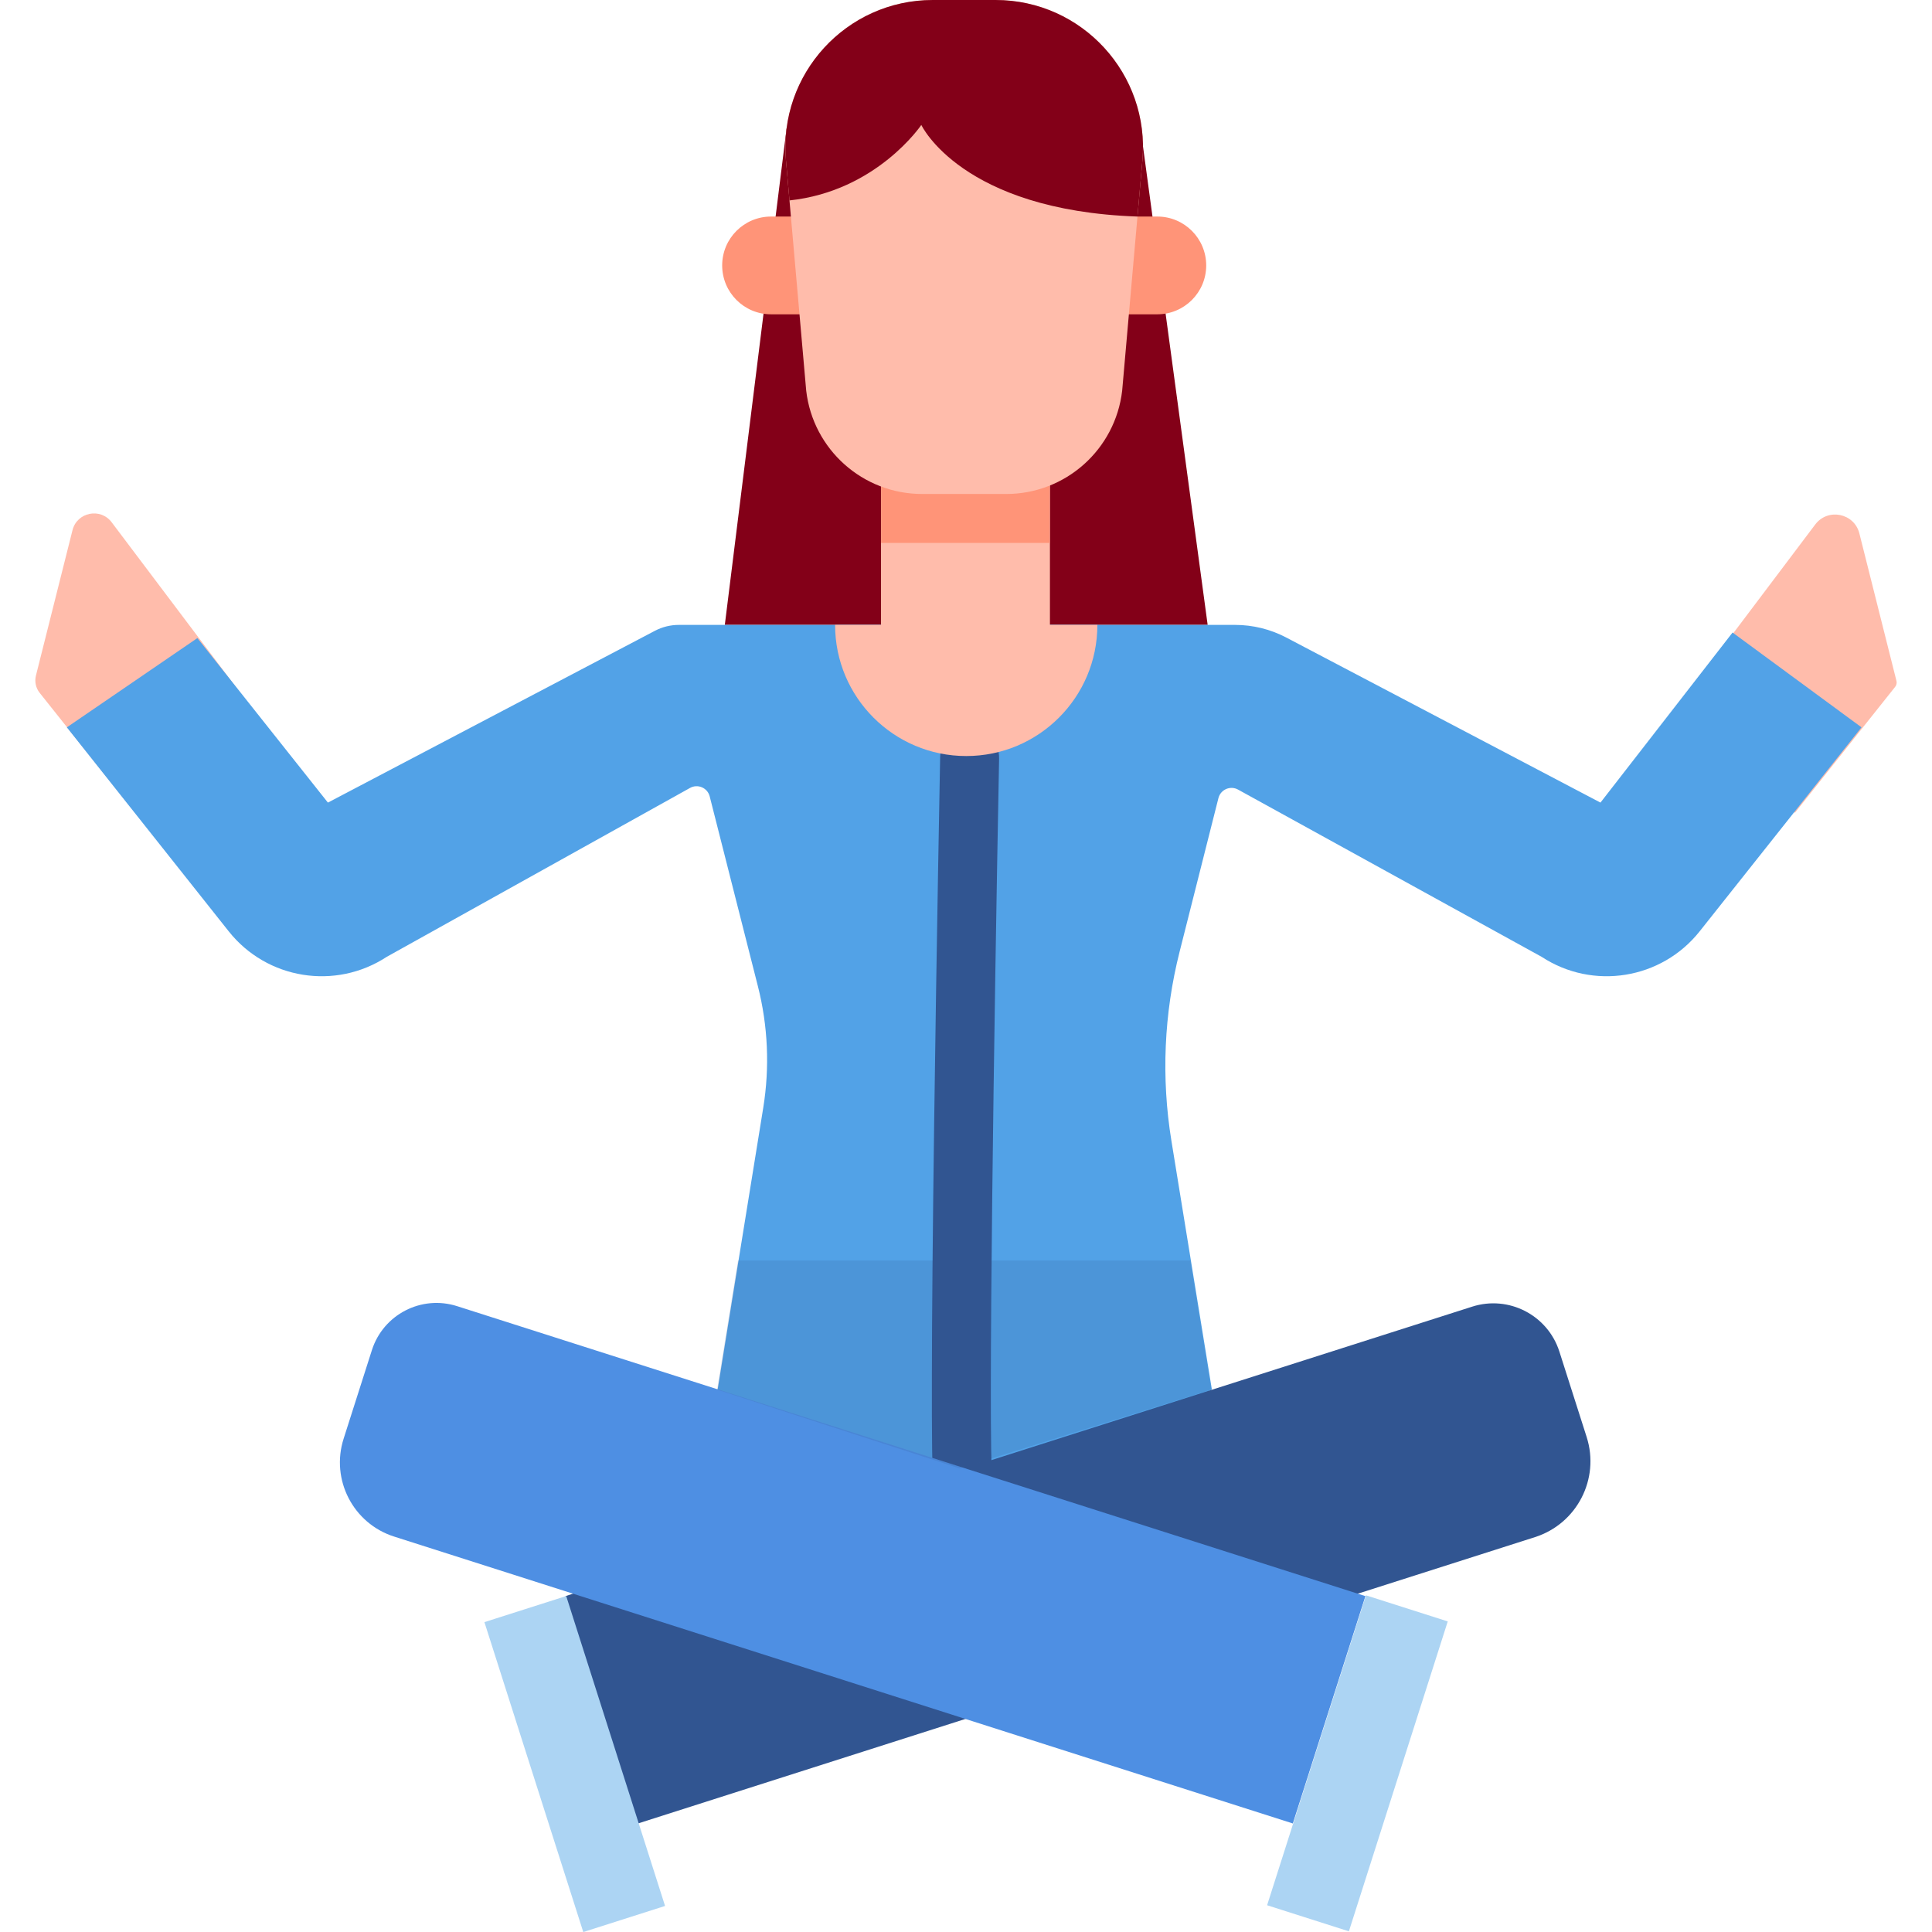 <?xml version="1.0" encoding="iso-8859-1"?>
<!-- Generator: Adobe Illustrator 19.0.0, SVG Export Plug-In . SVG Version: 6.00 Build 0)  -->
<svg version="1.1" id="Layer_1" xmlns="http://www.w3.org/2000/svg" xmlns:xlink="http://www.w3.org/1999/xlink" x="0px" y="0px"
	 viewBox="0 0 511.993 511.993" height="70" width="70" style="enable-background:new 0 0 511.993 511.993;" xml:space="preserve">
<g>
	<path style="fill:#FFBCAB;" d="M475.665,215.404l26.571-33.394c0.351-0.442,0.476-1.021,0.339-1.568l-9.827-39.079
		c-1.356-5.392-8.354-6.808-11.7-2.369l-35.931,47.664L475.665,215.404z"/>
	<path style="fill:#FFBCAB;" d="M35.811,215.404L10.514,183.61c-1.025-1.289-1.391-2.981-0.99-4.578l9.689-38.531
		c1.202-4.781,7.407-6.037,10.375-2.101l36.541,48.475L35.811,215.404z"/>
</g>
<polygon style="fill:#830018;" points="320.038,165.602 302.902,38.786 208.439,34.099 192.08,165.602 "/>
<path style="fill:#52A2E7;" d="M173.554,167.167l-86.655,45.526l-34.594-43.598L17.717,192.75l42.89,54.053
	c10.113,12.747,28.278,15.678,41.888,6.76l80.367-44.756c2.055-1.144,4.636-0.031,5.214,2.248l12.773,50.312
	c2.67,10.517,3.153,21.469,1.419,32.18l-12.091,74.704l64.991,35.698l65.993-35.698l-10.737-65.98
	c-2.706-16.63-1.971-33.639,2.157-49.975l10.31-40.79c0.575-2.275,3.146-3.392,5.201-2.259l80.445,44.316
	c13.61,8.917,31.774,5.986,41.888-6.76l42.89-54.053l-34.174-25.127l-35.007,45.07l-83.266-43.743
	c-4.186-2.2-8.843-3.348-13.573-3.348h-49.431h-44.697l-53.271,0.001C177.686,165.602,175.509,166.14,173.554,167.167z"/>
<g>
	<path style="fill:#315591;" d="M255.49,403.951c-2.09-0.015-4.131-0.943-5.588-2.532c-2.657-2.899-2.999-3.272-2.945-37.277
		c0.026-16.293,0.23-38.818,0.606-66.946c0.641-47.86,1.57-96.036,1.58-96.518c0.088-4.581,3.662-8.239,7.973-8.13
		c4.315,0.091,7.741,3.876,7.652,8.457c-1.325,68.45-2.952,179.5-1.793,192.049c0.259,0.836,0.397,1.73,0.39,2.658
		C263.332,400.293,259.807,403.982,255.49,403.951z M263.044,393.662h0.01H263.044z"/>
	<path style="fill:#315591;" d="M152.061,422.272l-2.226,0.711l19.233,60.248l86.771-27.7l103.734-33.115l47.216-15.073
		c11.103-3.545,17.23-15.419,13.686-26.522l-7.225-22.632c-3.087-9.672-13.431-15.01-23.103-11.921l-134.308,42.875L152.061,422.272
		z"/>
</g>
<rect x="109.033" y="456.115" transform="matrix(-0.304 -0.953 0.953 -0.304 -246.959 754.572)" style="fill:#ACD4F3;" width="86.179" height="22.742"/>
<path style="fill:#4E8FE3;" d="M342.611,483.231l19.233-60.248l-240.707-76.841c-9.454-3.018-19.565,2.2-22.583,11.654
	l-7.495,23.478c-3.465,10.853,2.525,22.461,13.378,25.926L342.611,483.231z"/>
<rect x="316.508" y="456.106" transform="matrix(0.304 -0.953 0.953 0.304 -195.096 667.878)" style="fill:#ACD4F3;" width="86.179" height="22.742"/>
<rect id="SVGCleanerId_0" x="233.495" y="116.056" style="fill:#FFBCAB;" width="44.697" height="55.642"/>
<path style="fill:#FFBCAB;" d="M256.059,200.356c19.193,0,34.754-15.56,34.754-34.753h-12.405h-44.697h-12.406
	C221.306,184.796,236.865,200.356,256.059,200.356z"/>
<g>
	<rect id="SVGCleanerId_0_1_" x="233.495" y="116.056" style="fill:#FFBCAB;" width="44.697" height="55.642"/>
</g>
<g style="opacity:0.17;">
	<polygon style="fill:#315591;" points="190.024,368.252 254.312,389.143 321.008,368.252 315.443,334.054 195.559,334.054 	"/>
</g>
<g>
	<rect x="233.495" y="116.056" style="fill:#FF9478;" width="44.697" height="27.823"/>
	<path style="fill:#FF9478;" d="M301.982,57.386h4.717c7.154,0,12.954,5.8,12.954,12.954c0,7.154-5.8,12.954-12.954,12.954h-7.275
		H211.61h-7.275c-7.154,0-12.954-5.8-12.954-12.954c0-7.154,5.8-12.954,12.954-12.954h4.717
		C209.052,57.386,301.982,57.386,301.982,57.386z"/>
</g>
<path style="fill:#FFBCAB;" d="M263.838,0c22.923,0,40.918,19.647,38.91,42.481l-5.366,61.052
	c-1.808,15.604-15.022,27.377-30.731,27.377h-22.27c-15.709,0-28.923-11.772-30.731-27.377l-5.366-61.052
	C206.276,19.647,224.271,0,247.194,0H263.838z"/>
<path style="fill:#830018;" d="M244.154,33.108c0,0,10.584,22.673,57.284,24.278l1.311-14.906C304.756,19.647,286.761,0,263.838,0
	h-16.646c-22.923,0-40.918,19.647-38.91,42.481l0.935,10.634C232.359,50.655,244.154,33.108,244.154,33.108z"/>
<g>
</g>
<g>
</g>
<g>
</g>
<g>
</g>
<g>
</g>
<g>
</g>
<g>
</g>
<g>
</g>
<g>
</g>
<g>
</g>
<g>
</g>
<g>
</g>
<g>
</g>
<g>
</g>
<g>
</g>
</svg>
